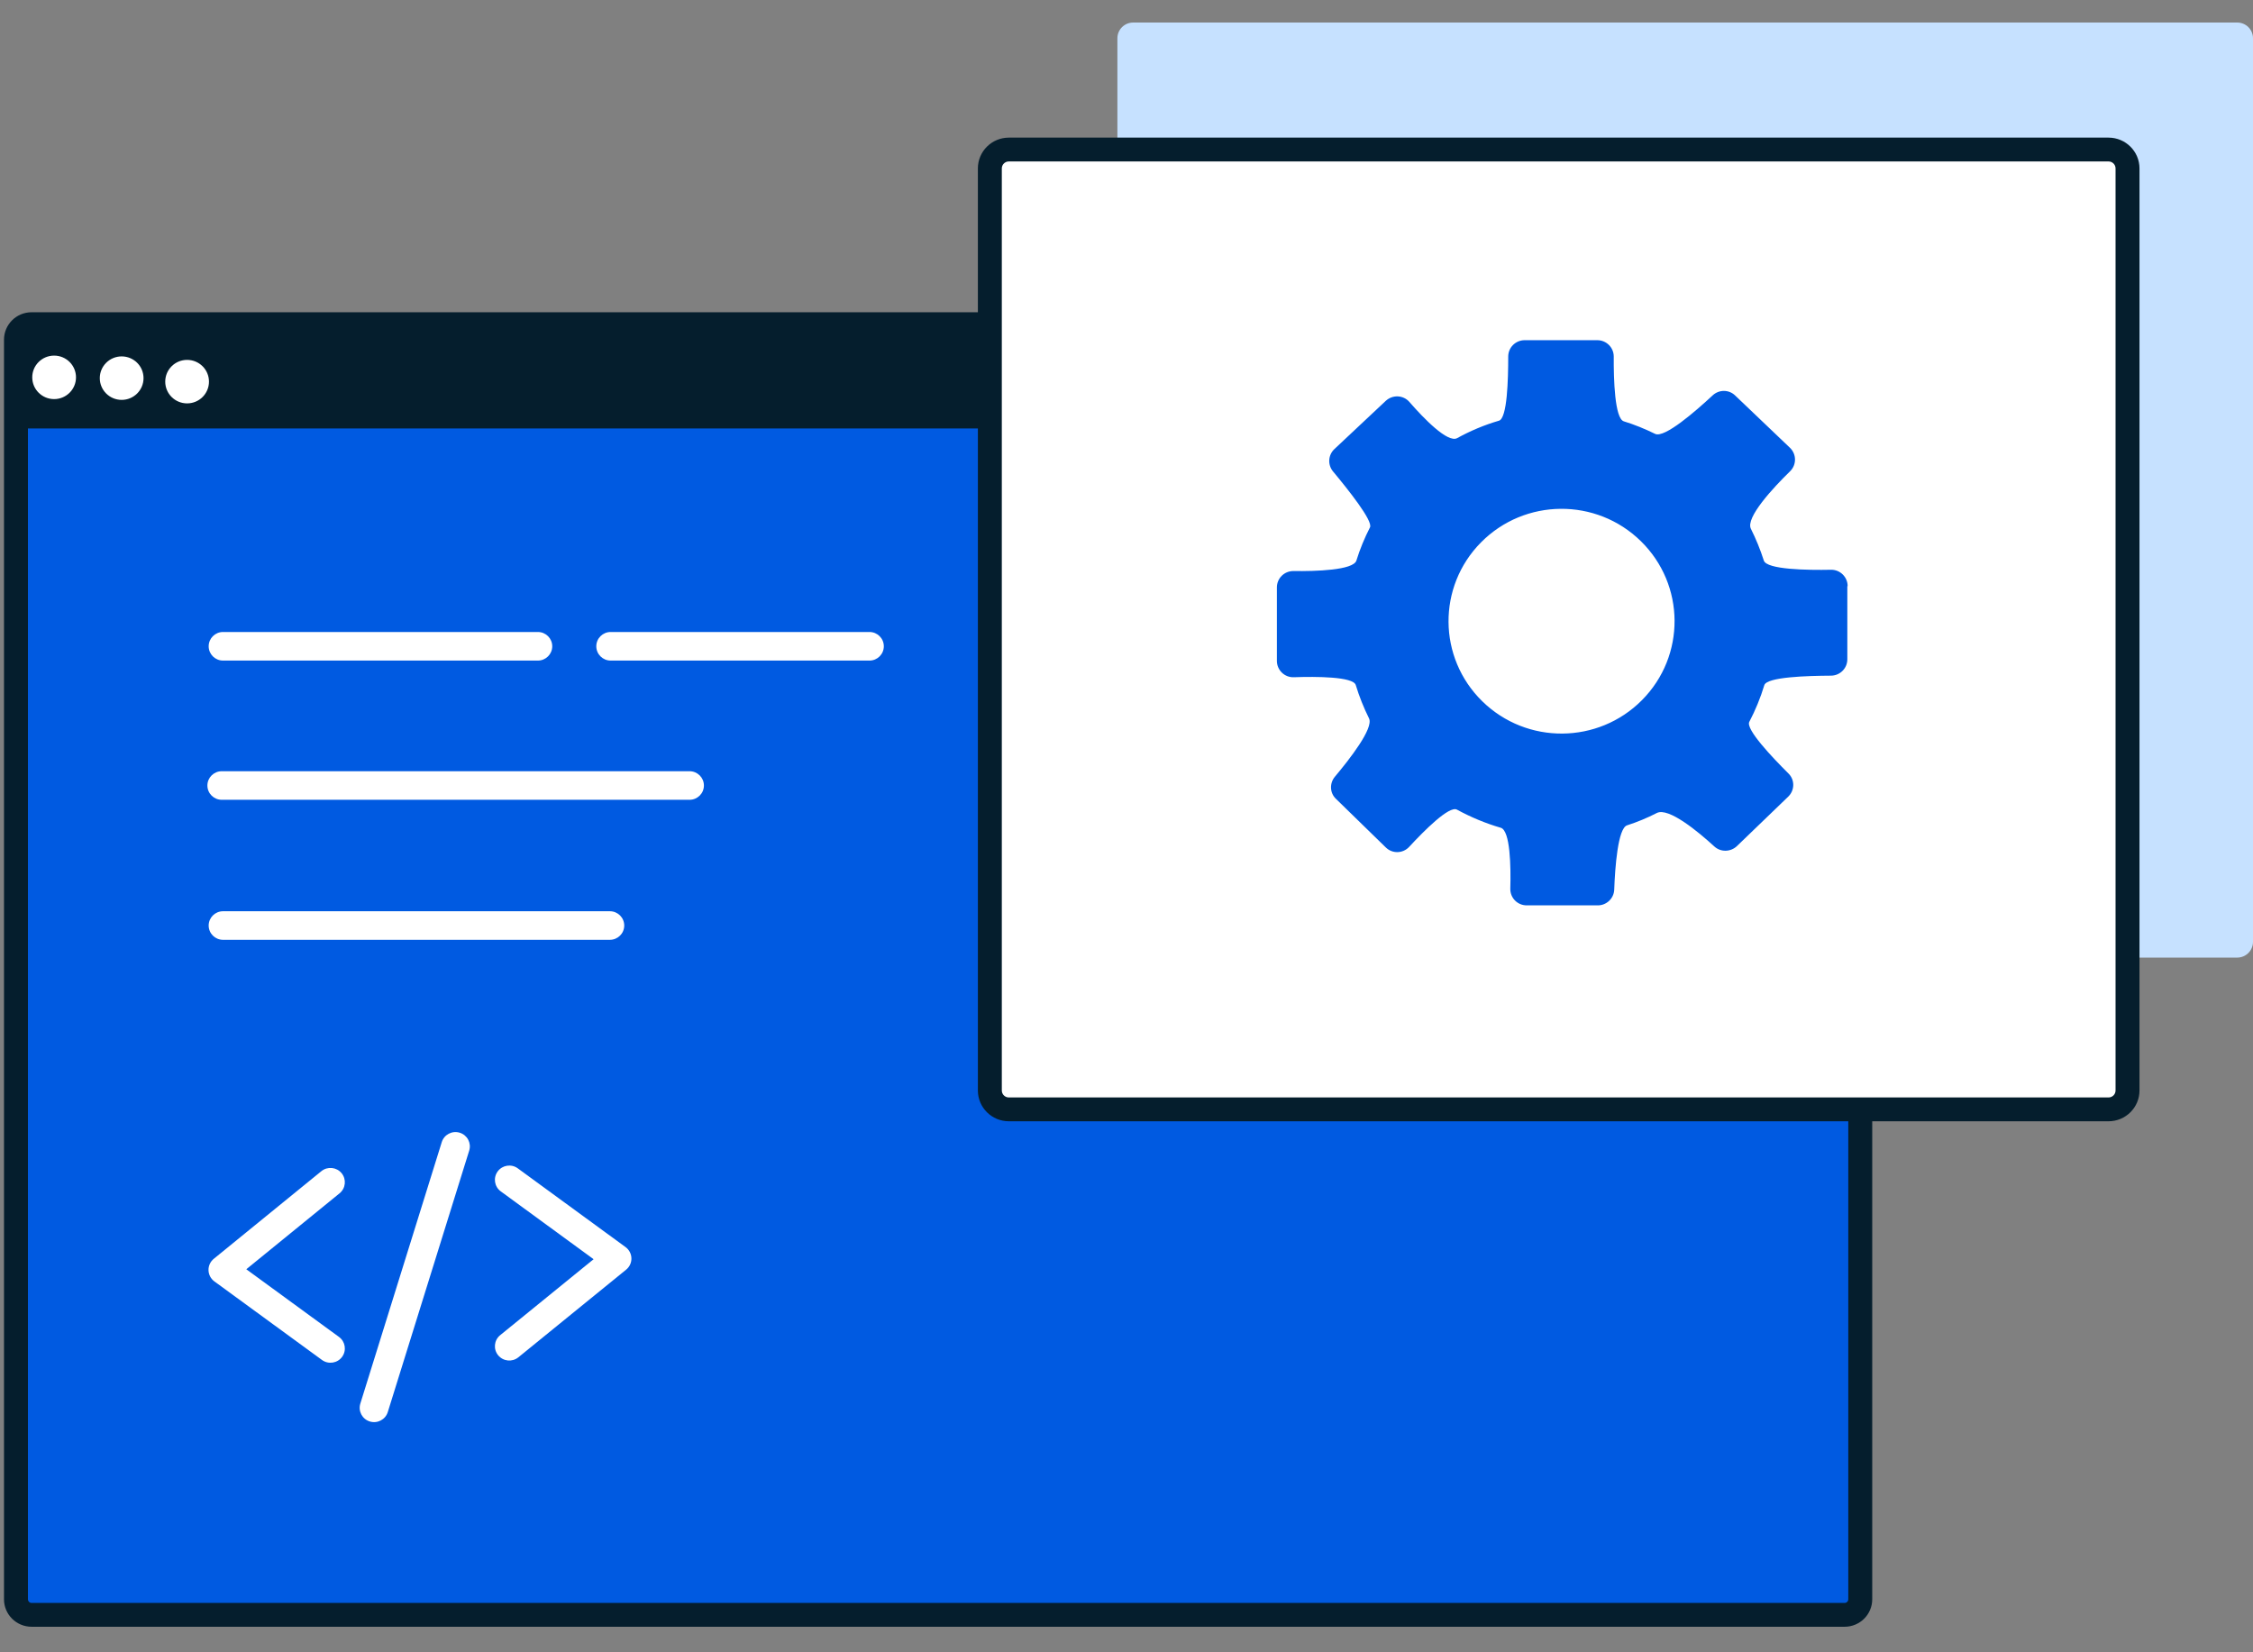 <svg width="150" height="110" viewBox="0 0 150 110" fill="none" xmlns="http://www.w3.org/2000/svg">
<rect x="0" y="0" width="150" height="110" fill="#808080" stroke="none"/>
<g clip-path="url(#clip0_8390_2376)">
<path d="M122.81 21.581H2.104C1.529 21.581 1.062 22.045 1.062 22.617V106.471C1.062 107.043 1.529 107.507 2.104 107.507H122.81C123.385 107.507 123.852 107.043 123.852 106.471V22.617C123.852 22.045 123.385 21.581 122.81 21.581Z" fill="#005AE1"/>
<path fill-rule="evenodd" clip-rule="evenodd" d="M2.104 22.374C1.969 22.374 1.86 22.483 1.86 22.617V106.471C1.86 106.605 1.969 106.714 2.104 106.714H122.81C122.945 106.714 123.055 106.605 123.055 106.471V22.617C123.055 22.483 122.945 22.374 122.81 22.374H2.104ZM0.266 22.617C0.266 21.607 1.089 20.788 2.104 20.788H122.81C123.826 20.788 124.649 21.607 124.649 22.617V106.471C124.649 107.481 123.826 108.299 122.81 108.299H2.104C1.089 108.299 0.266 107.481 0.266 106.471V22.617Z" fill="#051E2D"/>
<path d="M123.587 28.525H0.946V24.35C0.946 22.606 2.371 21.201 4.114 21.201H120.408C122.162 21.201 123.576 22.617 123.576 24.35V28.525H123.587Z" fill="#051E2D"/>
<path d="M35.81 42.074H14.849C14.321 42.074 13.893 42.5 13.893 43.025C13.893 43.551 14.321 43.977 14.849 43.977H35.81C36.338 43.977 36.767 43.551 36.767 43.025C36.767 42.5 36.338 42.074 35.81 42.074Z" fill="white"/>
<path d="M57.887 42.074H40.657C40.129 42.074 39.7 42.5 39.7 43.025C39.7 43.551 40.129 43.977 40.657 43.977H57.887C58.415 43.977 58.843 43.551 58.843 43.025C58.843 42.5 58.415 42.074 57.887 42.074Z" fill="white"/>
<path d="M45.908 51.343H14.764C14.236 51.343 13.808 51.769 13.808 52.294C13.808 52.82 14.236 53.245 14.764 53.245H45.908C46.436 53.245 46.865 52.82 46.865 52.294C46.865 51.769 46.436 51.343 45.908 51.343Z" fill="white"/>
<path d="M40.604 60.665H14.849C14.321 60.665 13.893 61.091 13.893 61.616C13.893 62.142 14.321 62.567 14.849 62.567H40.604C41.132 62.567 41.56 62.142 41.56 61.616C41.56 61.091 41.132 60.665 40.604 60.665Z" fill="white"/>
<path fill-rule="evenodd" clip-rule="evenodd" d="M22.743 78.103C23.077 78.51 23.017 79.109 22.609 79.442L16.398 84.499L22.569 89.005C22.995 89.316 23.086 89.912 22.774 90.335C22.461 90.758 21.862 90.849 21.436 90.538L14.272 85.307C14.034 85.133 13.89 84.859 13.882 84.565C13.874 84.272 14.004 83.99 14.232 83.804L21.396 77.97C21.805 77.637 22.408 77.697 22.743 78.103Z" fill="white"/>
<path fill-rule="evenodd" clip-rule="evenodd" d="M30.608 75.409C31.113 75.564 31.395 76.097 31.239 76.599L25.818 94.006C25.662 94.508 25.126 94.789 24.621 94.633C24.116 94.478 23.834 93.945 23.99 93.443L29.411 76.036C29.567 75.534 30.103 75.254 30.608 75.409Z" fill="white"/>
<path fill-rule="evenodd" clip-rule="evenodd" d="M33.136 77.984C33.449 77.561 34.048 77.47 34.473 77.781L41.648 83.023C41.886 83.198 42.03 83.471 42.038 83.765C42.046 84.059 41.916 84.34 41.687 84.526L34.513 90.36C34.103 90.693 33.501 90.633 33.166 90.226C32.832 89.819 32.892 89.22 33.301 88.888L39.521 83.83L33.34 79.314C32.915 79.003 32.823 78.408 33.136 77.984Z" fill="white"/>
<path d="M148.948 1.5H75.447C74.866 1.5 74.394 1.968 74.394 2.546V62.705C74.394 63.283 74.866 63.751 75.447 63.751H148.948C149.529 63.751 150 63.283 150 62.705V2.546C150 1.968 149.529 1.5 148.948 1.5Z" fill="#C6E1FF"/>
<path d="M140.381 9.955H67.166C66.468 9.955 65.901 10.518 65.901 11.213V72.597C65.901 73.292 66.468 73.855 67.166 73.855H140.381C141.079 73.855 141.645 73.292 141.645 72.597V11.213C141.645 10.518 141.079 9.955 140.381 9.955Z" fill="white"/>
<path fill-rule="evenodd" clip-rule="evenodd" d="M67.167 10.748C66.908 10.748 66.699 10.956 66.699 11.213V72.597C66.699 72.854 66.908 73.062 67.167 73.062H140.381C140.639 73.062 140.849 72.854 140.849 72.597V11.213C140.849 10.956 140.639 10.748 140.381 10.748H67.167ZM65.105 11.213C65.105 10.081 66.028 9.162 67.167 9.162H140.381C141.52 9.162 142.443 10.081 142.443 11.213V72.597C142.443 73.73 141.52 74.648 140.381 74.648H67.167C66.028 74.648 65.105 73.73 65.105 72.597V11.213Z" fill="#051E2D"/>
<path d="M123.012 39.02C123.012 38.417 122.513 37.921 121.907 37.931C120.334 37.963 117.623 37.921 117.432 37.318C117.198 36.589 116.911 35.881 116.571 35.204C116.199 34.465 118.059 32.467 119.186 31.368C119.622 30.934 119.611 30.237 119.175 29.814L115.519 26.326C115.104 25.925 114.445 25.925 114.02 26.326C112.893 27.373 110.81 29.191 110.193 28.884C109.524 28.556 108.833 28.271 108.11 28.049C107.504 27.859 107.43 25.259 107.44 23.737C107.44 23.135 106.951 22.648 106.346 22.648H101.509C100.903 22.648 100.414 23.135 100.414 23.737C100.414 25.259 100.351 27.848 99.798 28.007C98.82 28.292 97.895 28.683 97.013 29.169C96.386 29.508 94.781 27.848 93.835 26.76C93.431 26.295 92.719 26.263 92.262 26.686L88.839 29.899C88.425 30.29 88.382 30.934 88.744 31.378C89.721 32.552 91.433 34.687 91.21 35.109C90.848 35.817 90.54 36.557 90.306 37.318C90.104 37.963 87.596 38.037 86.108 38.016C85.502 38.016 85.013 38.502 85.013 39.104V43.998C85.013 44.611 85.523 45.108 86.139 45.086C87.627 45.033 90.094 45.044 90.263 45.604C90.497 46.376 90.795 47.116 91.146 47.824C91.475 48.479 89.828 50.572 88.871 51.713C88.51 52.146 88.531 52.791 88.945 53.182L92.262 56.416C92.698 56.85 93.41 56.828 93.824 56.374C94.813 55.306 96.492 53.615 97.002 53.901C97.917 54.398 98.894 54.81 99.915 55.106C100.553 55.285 100.595 57.695 100.553 59.164C100.542 59.777 101.031 60.274 101.647 60.274H106.377C106.962 60.274 107.451 59.809 107.472 59.228C107.525 57.737 107.717 55.148 108.323 54.947C109.014 54.725 109.673 54.45 110.31 54.123C111.086 53.732 113.053 55.359 114.137 56.353C114.562 56.744 115.221 56.723 115.636 56.332L119.058 53.034C119.494 52.611 119.505 51.914 119.069 51.491C117.985 50.413 116.21 48.542 116.465 48.056C116.869 47.285 117.209 46.46 117.464 45.615C117.634 45.065 120.334 44.991 121.896 44.981C122.502 44.981 122.991 44.495 122.991 43.892V39.03L123.012 39.02ZM109.322 46.608C106.409 49.546 101.647 49.589 98.682 46.682C95.727 43.786 95.684 39.051 98.608 36.103C101.52 33.165 106.282 33.122 109.247 36.029C112.202 38.925 112.245 43.66 109.322 46.608Z" fill="#005AE1"/>
<path d="M3.604 26.57C4.408 26.57 5.06 25.921 5.06 25.122C5.06 24.322 4.408 23.674 3.604 23.674C2.799 23.674 2.147 24.322 2.147 25.122C2.147 25.921 2.799 26.57 3.604 26.57Z" fill="white"/>
<path d="M8.1 26.622C8.904 26.622 9.556 25.974 9.556 25.174C9.556 24.375 8.904 23.727 8.1 23.727C7.296 23.727 6.644 24.375 6.644 25.174C6.644 25.974 7.296 26.622 8.1 26.622Z" fill="white"/>
<path d="M12.457 26.855C13.261 26.855 13.913 26.207 13.913 25.407C13.913 24.607 13.261 23.959 12.457 23.959C11.653 23.959 11.001 24.607 11.001 25.407C11.001 26.207 11.653 26.855 12.457 26.855Z" fill="white"/>
</g>
<defs>
<clipPath id="clip0_8390_2376">
<rect width="150" height="110" fill="white"/>
</clipPath>
</defs>
</svg>
